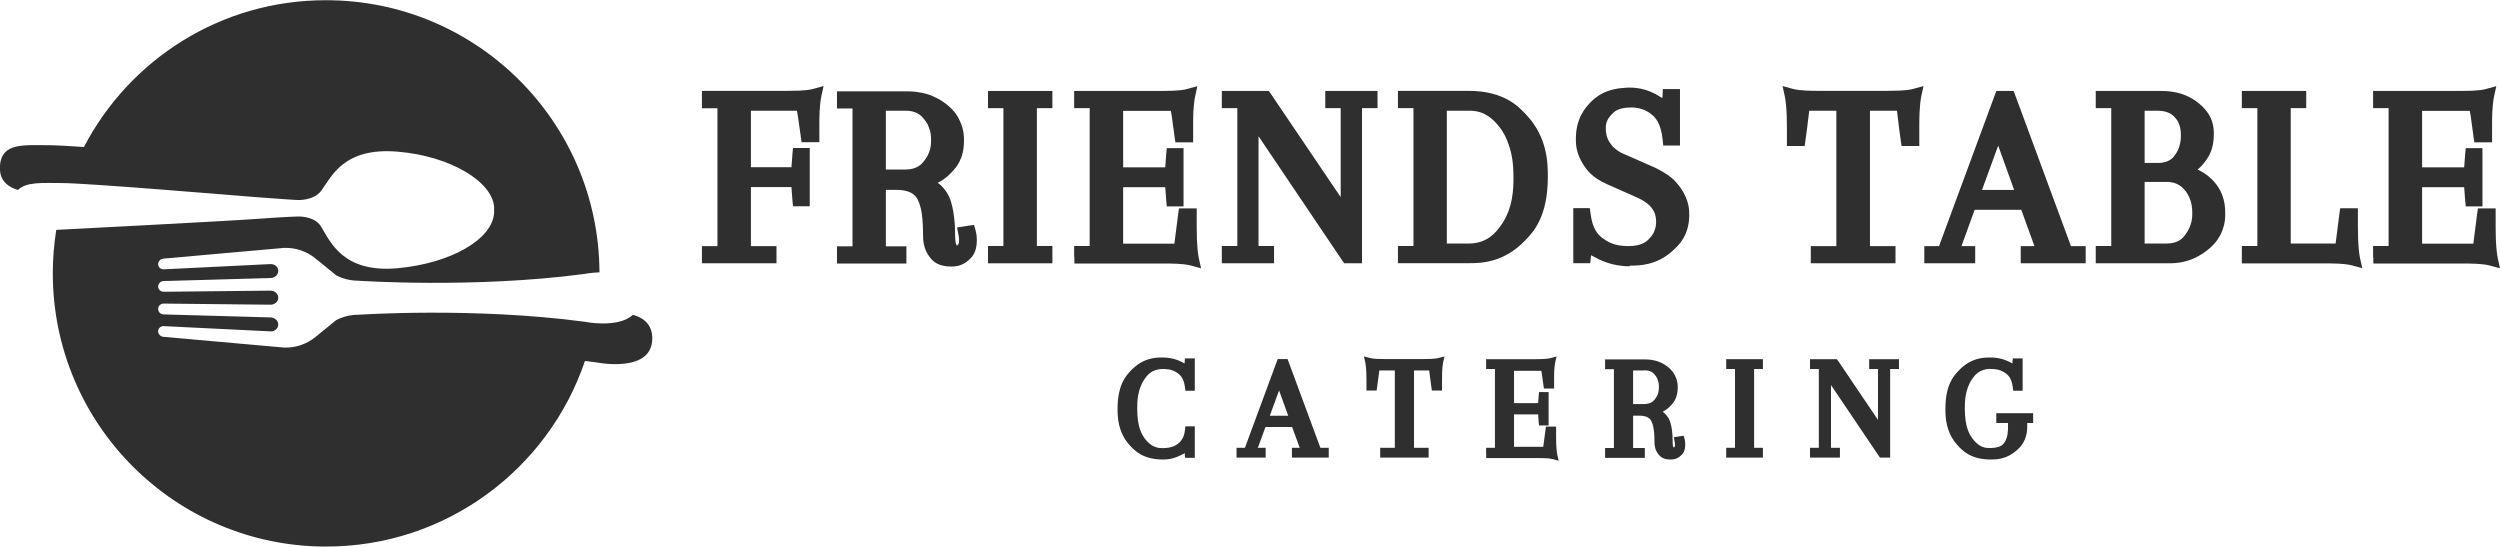 <svg xmlns="http://www.w3.org/2000/svg" id="Ebene_2" data-name="Ebene 2" viewBox="0 0 223.99 48.98"><defs><style> .cls-1 { fill: #302f2f; } </style></defs><g id="Ebene_2-2" data-name="Ebene 2"><path class="cls-1" d="M56.7,28.21c-1.33,1.24-4.38.61-4.38.61-9.93-1.32-20.22-.62-20.22-.62-.69,0-1.37.16-1.99.49l-1.84,1.5c-.8.65-1.8.99-2.83.95l-10.78-.96c-.27-.01-.49-.24-.49-.5s.22-.47.49-.46l9.58.47c.38.01.69-.26.69-.61s-.31-.63-.69-.64l-9.58-.27c-.27,0-.49-.22-.49-.49s.22-.48.49-.48l9.58.1c.38,0,.69-.28.69-.63s-.31-.63-.69-.63l-9.58.1c-.27,0-.49-.21-.49-.47s.22-.49.49-.49l9.58-.27c.38,0,.69-.29.69-.64s-.31-.62-.69-.61l-9.58.47c-.27,0-.49-.2-.49-.46s.22-.49.49-.5l10.78-.96c1.03-.04,2.04.3,2.83.95l1.84,1.5c.61.32,1.29.49,1.99.49h0s10.29.71,20.22-.6c0,0,.6-.12,1.39-.15-.06-13.48-11-24.38-24.49-24.38C19.79,0,11.6,5.34,7.52,13.17c-1.46-.1-2.62-.16-3.17-.16C2.18,13.01.16,12.77,0,14.8c0-.02,0-.04,0-.07v.2C0,15.02,0,15.11,0,15.21H0v.16s0-.08,0-.11c.07,1.02.79,1.52,1.61,1.76.74-.75,2.26-.62,3.87-.62,2.31,0,15.01,1.07,17.43,1.26,2.54.2,3.73.26,3.73.26,0,0,1.44.09,2.13-.82.93-1.23,1.97-3.93,6.88-3.51,4.73.4,8.45,2.69,8.62,4.95,0-.03,0-.07,0-.1v.63c-.15,2.39-3.89,4.52-8.63,4.96-4.92.45-6.04-2.37-6.88-3.74h0c-.61-.99-2.13-.89-2.13-.89,0,0-.99.02-3.74.22-2.54.19-17.74.97-17.74.97,0,0-.05,0-.11.01-.2,1.26-.31,2.56-.31,3.88,0,13.52,10.96,24.49,24.49,24.49,10.77,0,19.92-6.96,23.19-16.63.35.04.69.08,1.04.13,0,0,4.99,1.02,4.99-2.15,0-1.26-.79-1.86-1.75-2.12Z"></path><g><path class="cls-1" d="M62.89,9.12v-.98h7.63c1.73,0,2.15-.12,2.36-.18l.91-.25-.2.91c-.18.89-.18,1.95-.18,2.48v1.64h-1.59l-.07-.48-.27-1.91-.07-.41v-.02h-4.13v5.06h3.63l.09-1.2.05-.52h1.5v5.22h-1.5l-.05-.52-.09-1.2h-3.63v5.29h2.29v1.54h-6.68v-1.54h1.39v-12.35h-1.39v-.57h0Z"></path><path class="cls-1" d="M81.1,9.92h-1.73v5.27h1.73c1.09,0,1.48-.5,1.68-.75.64-.79.64-1.52.64-1.88,0-.16,0-.26-.01-.31-.01-.15-.03-.25-.03-.3-.02-.15-.05-.24-.07-.28-.05-.14-.08-.23-.09-.27-.05-.14-.09-.22-.11-.26-.07-.12-.12-.2-.15-.24-.08-.11-.14-.19-.17-.23-.3-.39-.57-.51-.7-.57-.41-.18-.79-.18-.98-.18h0ZM85.73,21.98h.02s.03,0,.03,0c.01,0,.04-.04.06-.06.09-.11.09-.26.09-.34,0-.34-.05-.52-.07-.61l-.11-.59.59-.09.43-.07.5-.07.14.5c.11.41.11.73.11.89,0,1.07-.44,1.49-.66,1.7-.66.64-1.32.64-1.66.64-1.2,0-1.64-.52-1.85-.78-.65-.78-.65-1.68-.65-2.12,0-2.2-.35-2.85-.52-3.18-.16-.27-.34-.39-.43-.45-.23-.16-.48-.22-.6-.25-.37-.09-.71-.09-.87-.09h-.91v5.06h1.84v1.54h-6.22v-1.54h1.39v-12.35h-1.39v-1.54h6.22c.68,0,1.11.08,1.32.12.64.12,1.01.3,1.2.39.57.26.9.52,1.07.65.77.61,1.04,1.16,1.17,1.43.4.82.4,1.48.4,1.82,0,1.64-.68,2.38-1.02,2.75-.57.64-1.08.91-1.34,1.04.3.2.45.38.52.47.23.26.34.47.4.57.17.31.25.55.28.67.09.32.14.55.16.66.07.34.1.58.11.7.05.36.06.62.07.75.02.39.02.66.02.79,0,.79.11.95.16,1.02v-.02Z"></path><polygon class="cls-1" points="89.9 22.04 89.9 9.69 89.09 9.69 88.52 9.69 88.52 9.12 88.52 8.71 88.52 8.15 89.09 8.15 93.72 8.15 94.29 8.15 94.29 8.71 94.29 9.12 94.29 9.69 93.72 9.69 92.9 9.69 92.9 22.04 93.72 22.04 94.29 22.04 94.29 22.61 94.29 23.02 94.29 23.59 93.72 23.59 89.09 23.59 88.52 23.59 88.52 23.02 88.52 22.61 88.52 22.04 89.09 22.04 89.9 22.04"></polygon><path class="cls-1" d="M96.24,23.02v-.98h1.39v-12.35h-1.39v-1.54h7.77c1.73,0,2.15-.12,2.36-.18l.91-.25-.2.91c-.18.89-.18,1.95-.18,2.48v1.64h-1.59l-.07-.48-.27-1.98-.07-.34v-.02h-4.27v5.06h3.77l.09-1.2.05-.52h1.5v5.22h-1.5l-.05-.52-.09-1.2h-3.77v5.06h4.59l.07-.55.27-2.11.07-.5h1.59v1.64c0,.95.03,1.43.05,1.67.05.72.11,1,.14,1.15l.2.91-.91-.25c-.64-.18-1.79-.18-2.36-.18h-8.08v-.57l-.02-.02Z"></path><polygon class="cls-1" points="120.26 23.34 112.76 12.21 112.76 22.04 113.58 22.04 114.15 22.04 114.15 22.61 114.15 23.02 114.15 23.59 113.58 23.59 110.04 23.59 109.47 23.59 109.47 23.02 109.47 22.61 109.47 22.04 110.04 22.04 110.86 22.04 110.86 9.69 110.04 9.69 109.47 9.69 109.47 9.12 109.47 8.71 109.47 8.15 110.04 8.15 113.38 8.15 113.67 8.15 113.85 8.39 120.12 17.66 120.12 9.69 119.3 9.69 118.74 9.69 118.74 9.12 118.74 8.71 118.74 8.15 119.3 8.15 120.46 8.15 122.85 8.15 123.42 8.15 123.42 8.71 123.42 9.12 123.42 9.69 122.85 9.69 122.03 9.69 122.03 23.02 122.03 23.59 121.46 23.59 120.74 23.59 120.44 23.59 120.26 23.34"></polygon><path class="cls-1" d="M131.58,9.92h-1.95v11.9h1.95c1.68,0,2.44-1.01,2.82-1.52,1.2-1.59,1.2-3.48,1.2-4.43,0-1.43-.2-2.17-.31-2.53-.31-1.1-.7-1.63-.9-1.9-1.14-1.52-2.26-1.52-2.82-1.52h.01ZM125.25,9.12v-.98h6.34c3.13,0,4.45,1.39,5.11,2.09,1.98,2.07,1.98,4.44,1.98,5.63,0,3.57-1.32,4.94-1.98,5.63-1.98,2.09-4.07,2.09-5.11,2.09h-6.34v-1.54h1.39v-12.35h-1.39s0-.57,0-.57Z"></path><path class="cls-1" d="M146.02,23.86c-1.64,0-2.73-.59-3.27-.89-.11-.07-.17-.08-.2-.09l-.02.18-.05.52h-1.52v-4.93h1.48l.07.5c.18,1.5.79,1.97,1.09,2.2.82.61,1.54.66,1.91.68.16.02.28.02.34.02.68,0,.98-.11,1.14-.16.45-.16.65-.37.75-.48.34-.34.44-.59.49-.72.15-.37.15-.68.15-.83,0-.34-.06-.55-.09-.65-.09-.31-.23-.48-.3-.57-.2-.26-.42-.42-.53-.5-.33-.24-.63-.37-.78-.44l-2.7-1.2c-1.39-.61-1.85-1.34-2.09-1.7-.7-1.09-.7-1.92-.7-2.34,0-1.88.85-2.79,1.27-3.25,1.14-1.2,2.45-1.29,3.11-1.34.14-.02.21-.02.25-.02h.25c1.39,0,2.34.61,2.82.91l.05.02.02-.25.02-.55h1.54v5.06h-1.5l-.05-.5c-.16-1.54-.67-2-.93-2.23-.39-.34-.7-.45-.86-.51-.48-.17-.86-.17-1.04-.17-1.14,0-1.51.38-1.7.57-.57.57-.57,1.05-.57,1.29,0,.75.27,1.16.41,1.36.14.2.26.32.32.37.18.17.34.28.42.33.24.16.44.23.53.27l2.73,1.2c.36.18.58.31.69.37.33.19.53.34.62.41.3.22.45.39.53.48.24.26.37.44.44.53.79,1.14.79,2.01.79,2.45,0,1.86-.98,2.76-1.48,3.2-1.45,1.34-3.04,1.34-3.84,1.34v.06Z"></path><path class="cls-1" d="M167.54,9.92v12.13h2.29v1.54h-7.59v-1.54h2.29v-12.13h-2.43l-.2,1.64-.14,1.02-.07.5h-1.59v-1.64c0-.95-.03-1.43-.05-1.67-.05-.72-.11-1-.14-1.15l-.2-.91.91.25c.64.18,1.79.18,2.36.18h6.09c1.73,0,2.15-.12,2.36-.18l.91-.25-.2.91c-.18.89-.18,2.17-.18,2.82v1.64h-1.59l-.07-.5-.14-1.02-.2-1.64h-2.43,0Z"></path><path class="cls-1" d="M179.03,13.05l-1.45,3.97h2.88l-1.43-3.97ZM186.27,23.59h-5.22v-1.54h1.23l-1.18-3.25h-4.18l-1.18,3.25h1.23v1.54h-4.56v-1.54h1.32l5-13.54.14-.36h1.54l.14.36,5,13.54h1.32v1.54h-.6Z"></path><path class="cls-1" d="M193.17,9.92h-1.02v4.68h1.16c.39,0,.58-.05.67-.08.28-.08.43-.18.5-.23.22-.15.32-.3.37-.37.27-.36.36-.66.41-.81.14-.44.14-.81.14-.99,0-1-.36-1.41-.55-1.61-.5-.59-1.29-.59-1.68-.59ZM194.1,16.3h-1.95v5.52h1.95c1.09,0,1.48-.51,1.68-.77.64-.84.64-1.61.64-2,0-.59-.11-.92-.16-1.08-.16-.49-.37-.76-.48-.9-.32-.39-.58-.51-.72-.58-.4-.19-.78-.19-.97-.19h.01ZM187.77,23.02v-.98h1.39v-12.35h-1.39v-1.54h5.88c1.88,0,2.81.7,3.27,1.04,1.43,1.11,1.43,2.28,1.43,2.86,0,1.32-.47,1.98-.7,2.32-.32.45-.61.7-.75.82.82.39,1.23.83,1.43,1.04,1.04,1.14,1.04,2.36,1.04,2.98,0,.27-.02.45-.03.53-.03.26-.08.43-.1.51-.07.25-.13.4-.16.48-.09.23-.17.38-.22.45-.12.23-.23.36-.28.43-.16.2-.29.33-.35.4-.19.19-.33.3-.4.35-1.5,1.23-2.91,1.23-3.61,1.23h-6.45v-.57h0Z"></path><path class="cls-1" d="M200.86,23.02v-.98h1.39v-12.35h-1.39v-1.54h5.77v1.54h-1.39v12.13h4.02l.11-.84.23-1.82.07-.5h1.59v1.64c0,.95.03,1.43.05,1.67.05.72.11,1,.14,1.15l.2.91-.91-.25c-.64-.18-1.79-.18-2.36-.18h-7.52v-.57h0Z"></path><path class="cls-1" d="M212.62,23.02v-.98h1.39v-12.35h-1.39v-1.54h7.77c1.73,0,2.15-.12,2.36-.18l.91-.25-.2.91c-.18.89-.18,1.95-.18,2.48v1.64h-1.59l-.07-.48-.27-1.98-.07-.34v-.02h-4.27v5.06h3.77l.09-1.2.05-.52h1.5v5.22h-1.5l-.05-.52-.09-1.2h-3.77v5.06h4.59l.07-.55.27-2.11.07-.5h1.59v1.64c0,.95.03,1.43.05,1.67.05.72.11,1,.14,1.15l.2.91-.91-.25c-.64-.18-1.79-.18-2.36-.18h-8.08v-.57l-.02-.02Z"></path><path class="cls-1" d="M106.16,40.71v-.1c-.06.03-.1.04-.12.05-.92.51-1.54.51-1.86.51-1.78,0-2.54-.82-2.92-1.23-1.13-1.22-1.13-2.63-1.13-3.33,0-2.11.74-2.92,1.12-3.33,1.13-1.25,2.33-1.25,2.93-1.25.92,0,1.53.31,1.83.47.08.04.11.06.13.06v-.14l.03-.31h.88v2.9h-.84l-.04-.29c-.1-.86-.45-1.13-.62-1.26-.53-.4-1.09-.4-1.36-.4-1.01,0-1.43.6-1.64.9-.66.96-.66,2.09-.66,2.66,0,1.7.44,2.33.66,2.65.64.88,1.3.88,1.64.88.83,0,1.19-.27,1.36-.4.52-.4.59-.97.62-1.26l.04-.29h.84v2.82h-.87l-.03-.3h0Z"></path><path class="cls-1" d="M114.6,34.98l-.83,2.27h1.65l-.82-2.27ZM118.74,41h-2.99v-.88h.7l-.68-1.86h-2.39l-.68,1.86h.7v.88h-2.61v-.88h.75l2.86-7.74.08-.21h.88l.08.21,2.86,7.74h.75v.88h-.32,0Z"></path><path class="cls-1" d="M126.69,33.19v6.93h1.31v.88h-4.34v-.88h1.31v-6.93h-1.39l-.12.93-.08.58-.04.29h-.91v-.93c0-.55-.02-.82-.03-.95-.03-.41-.06-.57-.08-.66l-.12-.52.52.14c.36.1,1.02.1,1.35.1h3.48c.99,0,1.23-.07,1.35-.1l.52-.14-.12.52c-.1.51-.1,1.24-.1,1.61v.93h-.91l-.04-.29-.08-.58-.12-.93h-1.39.03Z"></path><path class="cls-1" d="M133.15,40.68v-.56h.79v-7.06h-.79v-.88h4.44c.99,0,1.23-.07,1.35-.1l.52-.14-.12.52c-.1.51-.1,1.11-.1,1.42v.93h-.91l-.04-.27-.16-1.13-.04-.19h0s-.03,0-.04,0h-2.4v2.9h2.16l.05-.69.03-.3h.86v2.99h-.86l-.03-.3-.05-.69h-2.16v2.9h2.62l.04-.31.16-1.21.04-.29h.91v.93c0,.55.02.82.03.95.03.41.06.57.08.66l.12.52-.52-.14c-.36-.1-1.02-.1-1.35-.1h-4.62v-.35Z"></path><path class="cls-1" d="M147.31,33.19h-.99v3.01h.99c.62,0,.85-.29.96-.43.36-.45.36-.87.36-1.08v-.18c0-.08-.02-.14-.02-.17-.01-.08-.03-.14-.04-.16-.03-.08-.04-.13-.05-.16-.03-.08-.05-.13-.06-.15-.04-.07-.07-.11-.08-.14-.05-.06-.08-.11-.1-.13-.17-.22-.32-.29-.4-.32-.23-.1-.45-.1-.56-.1h-.01ZM149.96,40.08h.03s.02-.02.03-.03c.05-.06.05-.15.05-.19,0-.19-.03-.3-.04-.35l-.06-.34.34-.05.25-.04.29-.04.08.29c.06.23.06.42.06.51,0,.61-.25.85-.38.97-.38.36-.76.36-.95.36-.69,0-.93-.3-1.06-.45-.37-.45-.37-.96-.37-1.21,0-1.26-.2-1.63-.3-1.82-.09-.16-.19-.23-.25-.26-.13-.09-.27-.13-.34-.14-.21-.05-.4-.05-.5-.05h-.52v2.9h1.05v.88h-3.56v-.88h.79v-7.06h-.79v-.88h3.56c.39,0,.63.05.75.07.36.07.58.17.69.22.32.15.51.3.61.37.44.35.59.66.67.82.23.47.23.85.23,1.04,0,.93-.39,1.36-.58,1.57-.32.36-.62.52-.77.6.17.12.26.22.3.27.13.15.19.27.23.32.1.18.14.31.16.38.05.18.08.31.09.38.04.19.06.33.06.4.03.21.03.35.04.43.01.22.01.38.01.45,0,.45.06.54.09.58v-.02Z"></path><polygon class="cls-1" points="155.45 40.12 155.45 33.06 154.98 33.06 154.66 33.06 154.66 32.73 154.66 32.5 154.66 32.18 154.98 32.18 157.63 32.18 157.95 32.18 157.95 32.5 157.95 32.73 157.95 33.06 157.63 33.06 157.16 33.06 157.16 40.12 157.63 40.12 157.95 40.12 157.95 40.45 157.95 40.68 157.95 41 157.63 41 154.98 41 154.66 41 154.66 40.68 154.66 40.45 154.66 40.12 154.98 40.12 155.45 40.12"></polygon><polygon class="cls-1" points="168.34 40.86 164.05 34.5 164.05 40.12 164.52 40.12 164.85 40.12 164.85 40.45 164.85 40.68 164.85 41 164.52 41 162.5 41 162.17 41 162.17 40.68 162.17 40.45 162.17 40.12 162.5 40.12 162.96 40.12 162.96 33.06 162.5 33.06 162.17 33.06 162.17 32.73 162.17 32.5 162.17 32.18 162.5 32.18 164.4 32.18 164.57 32.18 164.68 32.32 168.26 37.62 168.26 33.06 167.79 33.06 167.47 33.06 167.47 32.73 167.47 32.5 167.47 32.18 167.79 32.18 168.46 32.18 169.82 32.18 170.14 32.18 170.14 32.5 170.14 32.73 170.14 33.06 169.82 33.06 169.35 33.06 169.35 40.68 169.35 41 169.03 41 168.61 41 168.44 41 168.34 40.86"></polygon><path class="cls-1" d="M178.34,33.05c-1.01,0-1.43.6-1.64.9-.66.96-.66,2.09-.66,2.66,0,1.7.44,2.33.66,2.65.64.88,1.25.88,1.56.88.95,0,1.17-.29,1.29-.44.36-.48.36-1.13.36-1.45v-.35h-1.05v-.88h3.3v.88h-.53v.3c0,1.3-.62,1.86-.93,2.14-.93.83-1.88.83-2.35.83-1.78,0-2.54-.82-2.92-1.23-1.13-1.22-1.13-2.63-1.13-3.33,0-2.11.74-2.92,1.12-3.33,1.13-1.25,2.33-1.25,2.93-1.25.92,0,1.53.31,1.83.47.08.04.11.06.13.06v-.14l.03-.31h.88v2.9h-.84l-.04-.29c-.1-.86-.45-1.13-.62-1.26-.53-.4-1.09-.4-1.36-.4h-.02Z"></path></g></g></svg>